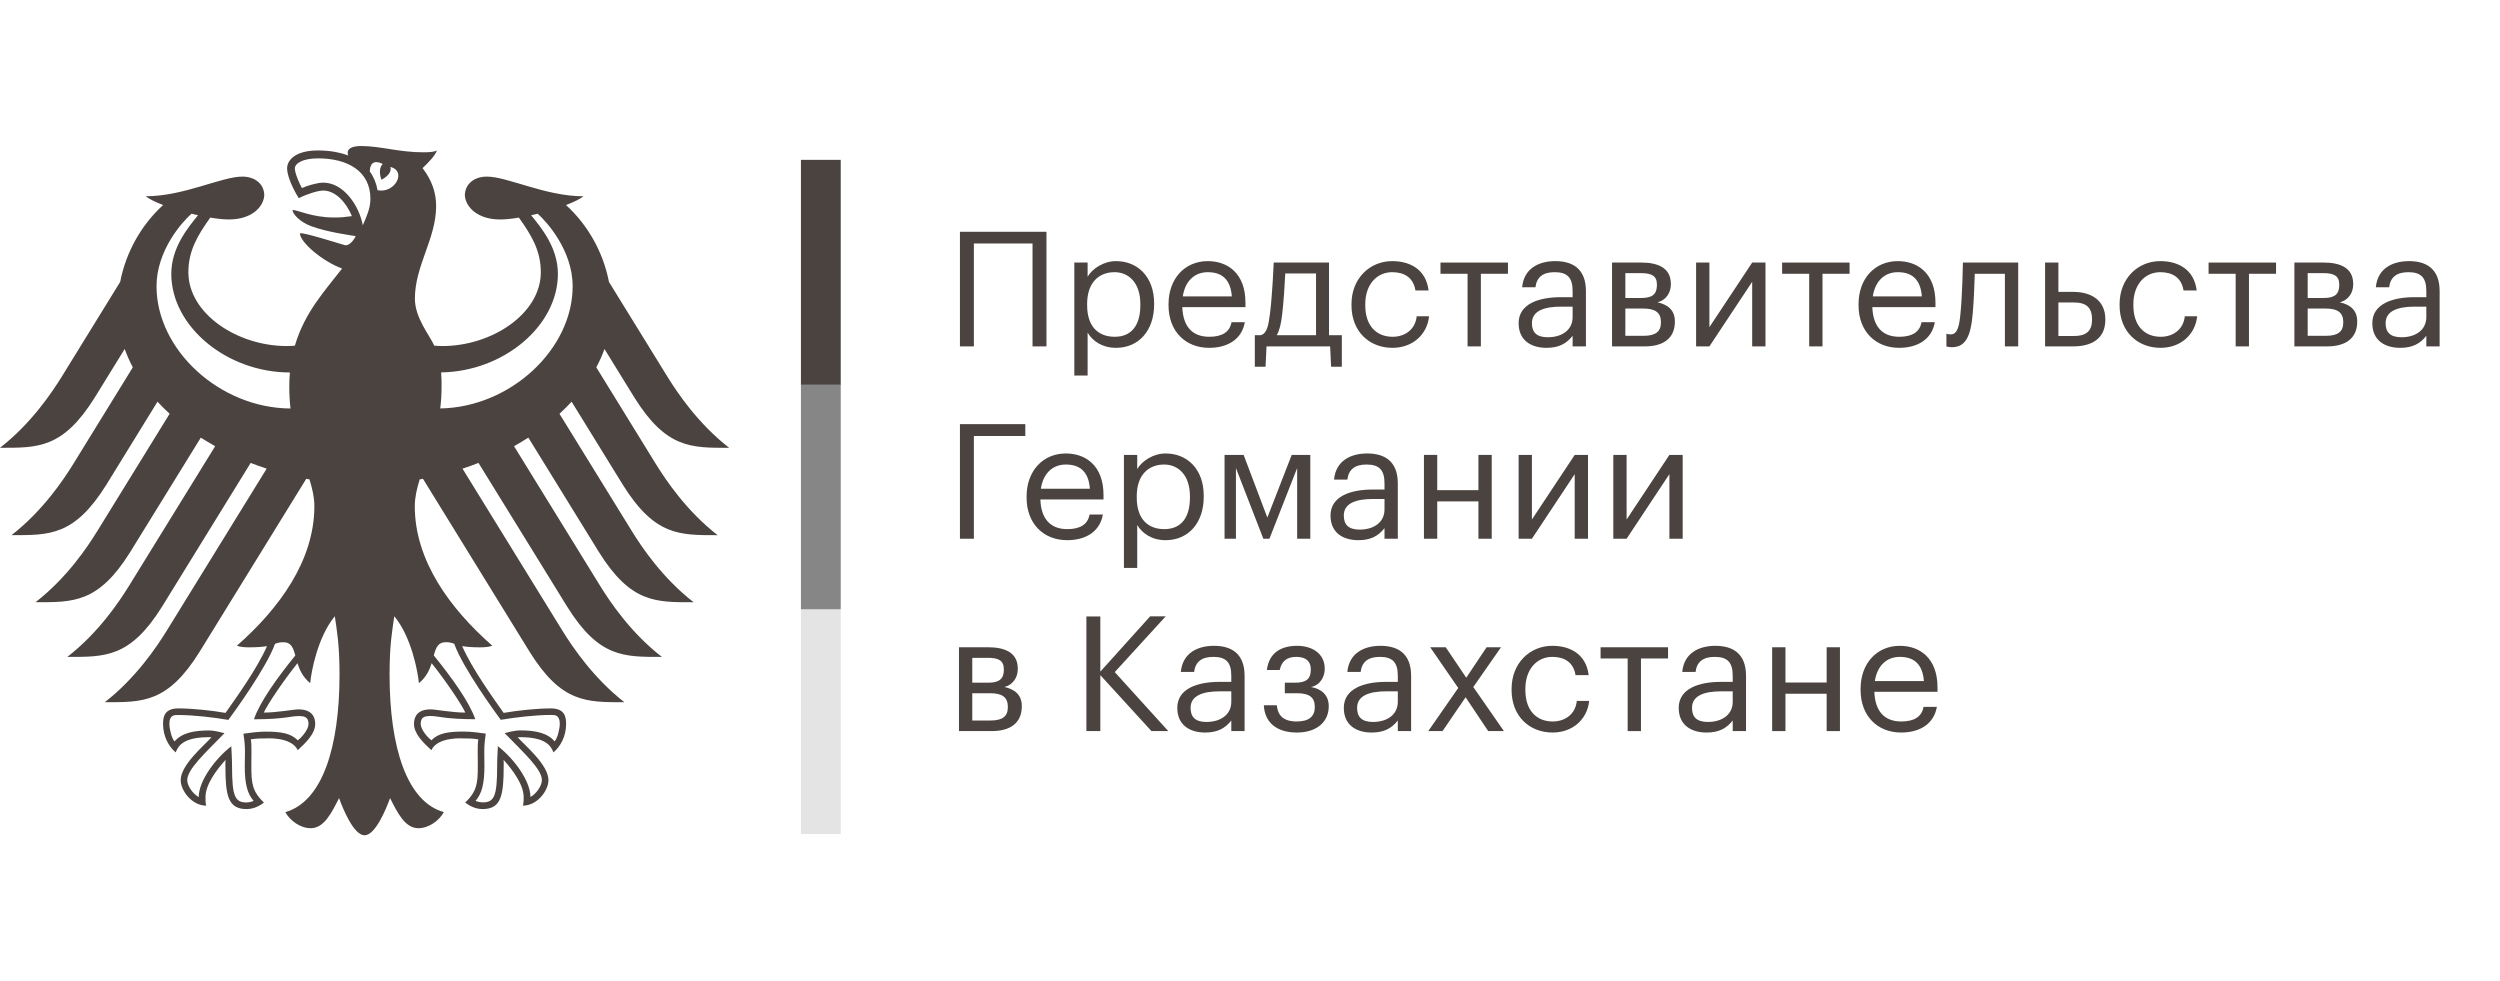 <?xml version="1.0" encoding="UTF-8"?> <svg xmlns="http://www.w3.org/2000/svg" width="856" height="336" viewBox="0 0 856 336" fill="none"><path d="M274.238 285.556H287.866V208.614H274.238V285.556Z" fill="#E4E4E4"></path><path d="M274.238 208.614H287.866V131.403H274.238V208.614Z" fill="#868686"></path><path d="M274.238 131.675H287.866V54.733H274.238V131.675Z" fill="#4B4340"></path><path d="M148.694 118.361C149.647 118.423 150.57 118.484 151.531 118.484C168.407 118.484 185.176 107.412 185.176 93.217C185.176 85.652 181.82 80.367 177.672 74.51C175.232 74.919 173.013 75.151 171.266 75.151C163.625 75.151 159.462 71.002 159.164 66.922C159.164 63.236 162.116 60.47 166.691 60.47C173.798 60.47 186.747 67.208 199.802 67.208C198.521 68.189 196.378 69.232 193.8 70.206C201.457 77.183 206.566 86.533 208.511 96.532L228.513 128.962C231.868 134.379 238.968 145.027 249.667 153.334C236.733 153.334 228.147 153.635 217.212 136.11L206.97 119.497C206.208 121.637 205.27 123.739 204.179 125.787L224.555 158.858C227.956 164.329 234.972 174.892 245.724 183.245C232.783 183.245 224.227 183.562 213.277 166.021L195.722 137.547C194.403 138.961 193.023 140.344 191.566 141.681L216.335 181.839C219.743 187.34 226.736 197.849 237.504 206.21C224.555 206.21 215.984 206.527 205.041 188.978L180.905 149.841C179.304 150.861 177.68 151.835 176.01 152.777L205.46 200.554C208.861 206.04 215.854 216.564 226.629 224.925C213.696 224.925 205.094 225.242 194.182 207.693L163.839 158.503C162.047 159.206 160.217 159.871 158.364 160.466L192.649 216.077C195.981 221.463 203.157 232.157 213.795 240.441C200.87 240.441 192.283 240.75 181.363 223.209L144.82 163.943L143.699 164.144C142.716 167.35 142.022 170.341 142.022 173.331C142.022 191.946 154.086 208.389 168.552 221.084C167.621 221.486 166.012 221.649 164.525 221.649C161.544 221.649 159.607 221.463 158.249 221.239C161.612 228.966 168.811 238.926 172.448 244.096C177.192 243.238 184.085 242.558 188.592 242.558C193.32 242.558 193.839 245.363 193.839 247.866C193.839 252.201 191.825 255.686 189.507 257.618C188.63 255.377 186.869 252.41 178.145 252.41L177.253 252.449C179.823 255.331 187.791 261.876 187.791 267.145C187.791 270.623 184.017 275.854 179.037 275.854C179.35 274.726 179.296 273.683 179.296 272.918C179.296 268.652 175.575 263.668 172.426 260.176C172.509 261.219 172.464 261.111 172.464 262.308C172.464 272.392 171.579 277.028 165.25 277.028C162.154 277.028 160.011 275.305 159.271 274.795C163.374 270.947 163.603 267.941 163.603 262.293L163.564 257.386C163.557 256.096 163.572 254.396 163.763 253.152C161.498 252.827 160.598 252.835 158.852 252.835C158.852 252.835 149.861 252.116 147.703 256.853C145.278 254.597 141.747 251.405 141.747 247.851C141.747 245.525 142.83 242.89 147.436 242.89C149.182 242.89 154.703 243.987 159.317 243.987C158.089 241.19 152.561 233.023 147.802 227.088C147.078 229.383 145.941 231.887 143.432 233.911C143.089 230.086 140.886 218.055 135.006 211.008C134.32 215.768 133.389 220.652 133.389 230.944C133.389 256.011 139.345 274.525 151.973 278.072C150.326 280.985 146.864 283.573 143.249 283.573C138.636 283.573 136.119 278.272 133.557 273.281C132.223 276.974 128.532 286 124.818 286C121.12 286 117.429 276.974 116.102 273.281C113.524 278.272 111.015 283.573 106.387 283.573C102.795 283.573 99.31 280.985 97.686 278.072C110.299 274.525 116.254 256.019 116.254 230.944C116.254 220.652 115.324 215.768 114.645 211.008C108.766 218.055 106.547 230.086 106.211 233.911C103.71 231.887 102.574 229.383 101.849 227.088C97.083 233.023 91.578 241.19 90.327 243.987C94.956 243.987 100.454 242.89 102.208 242.89C106.829 242.89 107.927 245.525 107.927 247.851C107.927 251.405 104.373 254.604 101.948 256.853C99.775 252.116 90.807 252.835 90.807 252.835C89.053 252.835 88.153 252.827 85.889 253.152C86.079 254.396 86.125 256.096 86.095 257.386L86.064 262.293C86.064 267.934 86.278 270.947 90.38 274.795C89.656 275.305 87.505 277.028 84.409 277.028C78.088 277.028 77.18 272.392 77.18 262.308C77.18 261.103 77.15 261.211 77.234 260.176C74.076 263.668 70.363 268.652 70.363 272.918C70.363 273.683 70.309 274.726 70.607 275.854C65.65 275.854 61.868 270.623 61.868 267.145C61.868 261.868 69.852 255.331 72.399 252.449L71.522 252.41C62.798 252.41 61.021 255.377 60.159 257.618C57.826 255.686 55.828 252.201 55.828 247.866C55.828 245.363 56.354 242.558 61.075 242.558C65.597 242.558 72.483 243.238 77.218 244.096C80.84 238.926 88.047 228.966 91.417 221.239C90.06 221.463 88.131 221.649 85.149 221.649C83.654 221.649 82.03 221.486 81.123 221.084C95.589 208.389 107.637 191.946 107.637 173.331C107.637 170.341 106.966 167.35 105.96 164.144L104.862 163.943L68.319 223.209C57.384 240.75 48.797 240.441 35.879 240.441C46.525 232.157 53.678 221.463 57.01 216.077L91.303 160.466C89.457 159.871 87.635 159.206 85.828 158.503L55.5 207.693C44.565 225.242 35.963 224.925 23.053 224.925C33.82 216.556 40.798 206.04 44.199 200.554L73.672 152.777C71.979 151.835 70.355 150.861 68.761 149.841L44.611 188.971C33.675 206.519 25.096 206.202 12.163 206.202C22.923 197.841 29.923 187.333 33.317 181.831L58.078 141.673C56.621 140.344 55.233 138.953 53.929 137.539L36.39 166.014C25.439 183.554 16.868 183.237 3.935 183.237C14.68 174.884 21.703 164.321 25.096 158.851L45.472 125.779C44.397 123.731 43.459 121.629 42.697 119.489L32.447 136.102C21.505 153.627 12.926 153.326 0 153.326C10.699 145.019 17.791 134.364 21.154 128.955L41.148 96.524C43.093 86.525 48.202 77.176 55.858 70.198C53.289 69.224 51.153 68.181 49.865 67.2C62.912 67.2 75.861 60.47 82.96 60.47C87.559 60.47 90.487 63.228 90.487 66.914C90.197 70.994 86.041 75.143 78.385 75.143C76.654 75.143 74.427 74.919 71.995 74.502C67.854 80.367 64.499 85.652 64.499 93.217C64.499 107.404 81.245 118.484 98.159 118.484C99.097 118.484 100.019 118.43 100.965 118.361C104.312 106.871 111.443 99.329 117.131 91.95C110.306 89.438 102.696 82.87 102.696 79.895C103.558 79.385 116.636 83.543 117.993 83.921C118.275 83.999 118.55 84.006 118.87 83.921C120.456 83.434 121.783 81.07 121.783 80.838C120.38 80.606 112.182 79.525 106.57 77.454C102.315 75.87 100.156 73.011 100.156 71.929C101.514 71.705 106.707 74.471 114.333 74.471C117.147 74.471 117.696 74.347 120.494 74C118.527 69.255 114.836 65.245 110.68 65.245C109.01 65.245 105.357 66.311 102.299 67.857C100.172 64.511 98.303 60.106 98.303 57.688C98.303 54.852 101.072 51.514 108.896 51.514C111.084 51.514 113.128 51.707 115.034 52.07C116.567 52.364 117.848 52.712 119.221 53.26C119.114 53.067 119.053 52.642 119.053 52.256C119.053 51.159 120.029 49.999 123.712 49.999C130.148 49.999 136.752 52.148 144.843 52.148C146.94 52.148 148.359 52.07 149.579 51.553C149.053 53.191 146.78 55.594 144.691 57.557C145.972 59.334 149.327 63.638 149.327 70.577C149.327 81.742 142.06 90.953 142.06 102.242C142.067 108.926 147.161 114.837 148.694 118.361ZM129.272 65.137C135.273 66.319 139.368 58.553 133.656 57.163C134.449 59.736 130.614 61.536 130.614 61.536C130.614 61.536 129.149 58.105 131.056 56.142C127.563 54.419 126.679 56.521 126.61 58.7C127.975 60.57 128.86 62.734 129.272 65.137ZM124.223 77.121C125.337 74.533 126.831 71.458 126.831 68.065C126.831 58.693 119.16 54.226 108.896 54.226C103.626 54.226 100.957 55.949 100.957 57.68C100.957 59.411 102.703 63.228 103.374 64.395C105.266 63.537 108.697 62.533 110.68 62.533C117.734 62.541 122.996 70.53 124.223 77.121ZM58.65 93.758C58.65 84.671 64.499 77.802 67.8 73.698L65.574 73.181C62.432 75.931 53.594 85.699 53.594 98.039C53.594 119.651 75.045 139.711 99.463 139.873C99.196 137.524 99.051 135.028 99.051 132.362C99.051 130.693 99.112 129.063 99.264 127.533C77.691 127.533 58.65 111.824 58.65 93.758ZM101.11 224.446C100.4 221.819 99.722 219.902 97.015 219.902C95.612 219.902 94.963 220.157 94.155 220.459C91.211 228.68 79.971 244.103 78.194 246.491C73.352 245.68 66.55 244.822 61.067 244.822C59.77 244.822 58.001 244.706 58.001 247.843C58.001 249.644 58.794 252.82 59.763 253.878C62.18 250.98 66.359 250.107 71.514 250.107C73.527 250.107 75.952 250.818 76.86 251.042C70.294 257.796 64.11 263.382 64.11 267.13C64.11 269.216 66.245 271.975 68.044 272.91C68.044 267.393 73.68 259.782 79.193 255.516C79.193 256.266 79.453 259.163 79.453 262.308C79.453 272.709 80.467 274.757 84.417 274.757C85.141 274.757 86.362 274.494 86.827 274.216C84.699 271.751 83.807 268.467 83.807 262.301C83.807 260.523 83.883 258.847 83.883 257.394C83.883 254.659 83.563 252.719 83.357 251.212C84.852 251.004 88.291 250.509 90.823 250.509C96.191 250.509 99.523 251.027 101.964 253.484C103.702 252.14 105.639 249.605 105.639 247.859C105.639 245.355 103.985 245.185 102.223 245.185C99.493 245.185 97.274 246.282 86.949 246.282C88.954 240.363 94.91 232.072 101.11 224.446ZM162.733 246.259C152.408 246.259 150.174 245.162 147.444 245.162C145.697 245.162 144.043 245.332 144.043 247.836C144.043 249.582 145.964 252.116 147.711 253.461C150.136 251.004 153.468 250.486 158.859 250.486C161.376 250.486 164.8 250.98 166.325 251.189C166.111 252.696 165.814 254.635 165.814 257.371C165.814 258.823 165.867 260.5 165.867 262.277C165.867 268.444 164.968 271.728 162.84 274.193C163.305 274.478 164.533 274.733 165.257 274.733C169.215 274.733 170.222 272.686 170.222 262.285C170.222 259.14 170.473 256.243 170.473 255.493C175.994 259.758 181.622 267.377 181.622 272.887C183.429 271.952 185.542 269.193 185.542 267.107C185.542 263.359 179.35 257.773 172.792 251.019C173.707 250.803 176.139 250.084 178.152 250.084C183.307 250.084 187.486 250.957 189.911 253.855C190.865 252.796 191.665 249.62 191.665 247.82C191.665 244.683 189.888 244.799 188.6 244.799C183.117 244.799 176.33 245.657 171.457 246.468C169.696 244.08 158.448 228.657 155.527 220.435C154.688 220.134 154.032 219.879 152.652 219.879C149.953 219.879 149.243 221.795 148.534 224.423C154.741 232.072 160.712 240.363 162.733 246.259ZM196.073 98.039C196.073 85.699 187.204 75.931 184.101 73.181L181.859 73.698C185.176 77.802 191.025 84.671 191.025 93.758C191.025 111.654 172.342 127.216 151.043 127.51C151.203 129.349 151.195 130.964 151.195 132.362C151.195 134.92 151.035 137.431 150.738 139.858C174.912 139.417 196.073 119.497 196.073 98.039Z" fill="#4B4340"></path><path d="M650.947 250.82C642.826 250.82 637.064 245.112 637.064 236.275V235.836C637.064 227.165 642.607 221.127 650.508 221.127C657.148 221.127 663.403 225.134 663.403 235.397V236.879H641.783C642.003 243.41 645.131 247.033 651.002 247.033C655.447 247.033 658.025 245.386 658.629 242.038H663.183C662.196 247.801 657.422 250.82 650.947 250.82ZM641.948 233.202H658.739C658.3 227.274 655.227 224.914 650.508 224.914C645.844 224.914 642.716 228.098 641.948 233.202Z" fill="#4B4340"></path><path d="M625.442 250.326V237.538H611.34V250.326H606.785V221.622H611.34V233.696H625.442V221.622H629.996V250.326H625.442Z" fill="#4B4340"></path><path d="M584.778 247.197C589.606 247.197 593.283 244.727 593.283 240.282V236.714H589.332C583.571 236.714 579.345 238.141 579.345 242.367C579.345 245.331 580.772 247.197 584.778 247.197ZM584.339 250.82C579.016 250.82 574.791 248.24 574.791 242.367C574.791 235.727 581.815 233.476 589.167 233.476H593.283V231.391C593.283 226.835 591.527 224.914 587.137 224.914C583.186 224.914 580.992 226.561 580.553 230.073H575.998C576.602 223.542 581.815 221.127 587.357 221.127C592.844 221.127 597.837 223.378 597.837 231.391V250.326H593.283V246.703C591.143 249.393 588.564 250.82 584.339 250.82Z" fill="#4B4340"></path><path d="M571.14 221.622V225.463H561.867V250.326H557.312V225.463H548.039V221.622H571.14Z" fill="#4B4340"></path><path d="M531.616 250.82C523.604 250.82 517.568 245.167 517.568 236.275V235.836C517.568 227.055 523.824 221.127 531.506 221.127C537.487 221.127 543.084 223.872 543.962 231.171H539.462C538.749 226.616 535.457 224.914 531.506 224.914C526.293 224.914 522.287 229.086 522.287 235.836V236.275C522.287 243.3 526.128 247.033 531.67 247.033C535.731 247.033 539.407 244.673 539.901 240.007H544.126C543.523 246.209 538.529 250.82 531.616 250.82Z" fill="#4B4340"></path><path d="M489.037 250.326L499.298 235.562L489.696 221.622H495.018L502.042 232.049L509.01 221.622H513.949L504.456 235.233L514.937 250.326H509.559L501.822 238.745L493.921 250.326H489.037Z" fill="#4B4340"></path><path d="M470.106 247.197C474.935 247.197 478.611 244.727 478.611 240.282V236.714H474.66C468.899 236.714 464.673 238.141 464.673 242.367C464.673 245.331 466.1 247.197 470.106 247.197ZM469.667 250.82C464.344 250.82 460.119 248.24 460.119 242.367C460.119 235.727 467.143 233.476 474.496 233.476H478.611V231.391C478.611 226.835 476.855 224.914 472.465 224.914C468.515 224.914 466.32 226.561 465.881 230.073H461.326C461.93 223.542 467.143 221.127 472.685 221.127C478.172 221.127 483.165 223.378 483.165 231.391V250.326H478.611V246.703C476.471 249.393 473.892 250.82 469.667 250.82Z" fill="#4B4340"></path><path d="M453.588 228.921V229.086C453.588 231.665 452.051 234.629 448.869 235.233C452.435 235.836 454.959 237.977 454.959 241.709V241.873C454.959 247.087 450.954 250.82 444.04 250.82C437.126 250.82 433.011 247.362 432.736 241.489H437.181C437.51 244.892 439.321 247.033 444.04 247.033C448.265 247.033 450.186 245.221 450.186 242.148V241.983C450.186 238.745 448.21 237.373 444.259 237.373H439.925V233.751H443.491C447.277 233.751 448.814 232.433 448.814 229.305V229.14C448.814 226.671 447.387 224.914 443.875 224.914C440.748 224.914 438.827 226.287 438.169 229.415H433.779C434.547 223.213 438.992 221.127 444.15 221.127C449.308 221.127 453.588 223.817 453.588 228.921Z" fill="#4B4340"></path><path d="M413.09 247.197C417.919 247.197 421.595 244.727 421.595 240.282V236.714H417.645C411.883 236.714 407.658 238.141 407.658 242.367C407.658 245.331 409.085 247.197 413.09 247.197ZM412.651 250.82C407.329 250.82 403.104 248.24 403.104 242.367C403.104 235.727 410.127 233.476 417.48 233.476H421.595V231.391C421.595 226.835 419.839 224.914 415.45 224.914C411.499 224.914 409.304 226.561 408.865 230.073H404.311C404.914 223.542 410.127 221.127 415.669 221.127C421.156 221.127 426.15 223.378 426.15 231.391V250.326H421.595V246.703C419.455 249.393 416.876 250.82 412.651 250.82Z" fill="#4B4340"></path><path d="M371.979 250.326V211.084H376.752V229.964L393.817 211.029H399.14L381.691 230.128L400.018 250.326H394.256L376.752 231.171V250.326H371.979Z" fill="#4B4340"></path><path d="M328.354 250.326V221.622H338.395C343.772 221.622 348.491 223.268 348.491 228.921V229.086C348.491 231.665 347.12 234.409 343.882 235.233C347.504 236.001 349.863 237.977 349.863 241.709V241.874C349.863 247.582 345.858 250.326 339.602 250.326H328.354ZM338.34 225.244H332.908V233.751H338.395C342.181 233.751 343.718 232.434 343.718 229.305V229.141C343.718 226.122 341.797 225.244 338.34 225.244ZM339.163 237.373H332.908V246.703H339.163C343.169 246.703 345.089 245.331 345.089 242.148V241.983C345.089 238.745 343.114 237.373 339.163 237.373Z" fill="#4B4340"></path><path d="M556.949 184.465H552.395V155.761H556.949V177.879L571.6 155.761H576.154V184.465H571.6V162.347L556.949 184.465Z" fill="#4B4340"></path><path d="M524.529 184.465H519.975V155.761H524.529V177.879L539.18 155.761H543.734V184.465H539.18V162.347L524.529 184.465Z" fill="#4B4340"></path><path d="M506.213 184.465V171.677H492.111V184.465H487.557V155.761H492.111V167.835H506.213V155.761H510.767V184.465H506.213Z" fill="#4B4340"></path><path d="M465.551 181.337C470.38 181.337 474.056 178.867 474.056 174.422V170.854H470.105C464.344 170.854 460.119 172.281 460.119 176.507C460.119 179.471 461.545 181.337 465.551 181.337ZM465.112 184.959C459.79 184.959 455.564 182.38 455.564 176.507C455.564 169.866 462.588 167.616 469.941 167.616H474.056V165.53C474.056 160.975 472.3 159.054 467.911 159.054C463.96 159.054 461.765 160.701 461.326 164.213H456.772C457.375 157.682 462.588 155.267 468.13 155.267C473.617 155.267 478.611 157.517 478.611 165.53V184.465H474.056V180.843C471.916 183.532 469.337 184.959 465.112 184.959Z" fill="#4B4340"></path><path d="M432.568 184.465L423.185 160.261V184.465H419.289V155.761H425.819L433.94 177.22L442.28 155.761H448.645V184.465H444.146V160.261L434.653 184.465H432.568Z" fill="#4B4340"></path><path d="M398.66 181.172C404.366 181.172 407.439 177.33 407.439 170.36V169.921C407.439 162.676 403.434 159.054 398.605 159.054C393.282 159.054 389.222 162.567 389.222 169.921V170.36C389.222 177.715 393.063 181.172 398.66 181.172ZM384.832 194.454V155.761H389.386V160.591C391.033 157.792 394.928 155.267 399.099 155.267C406.616 155.267 412.158 160.755 412.158 169.702V170.141C412.158 178.922 407 184.959 399.099 184.959C394.38 184.959 391.033 182.599 389.386 179.745V194.454H384.832Z" fill="#4B4340"></path><path d="M365.388 184.959C357.267 184.959 351.506 179.251 351.506 170.415V169.976C351.506 161.304 357.048 155.267 364.949 155.267C371.589 155.267 377.844 159.274 377.844 169.537V171.019H356.225C356.444 177.55 359.572 181.172 365.443 181.172C369.888 181.172 372.467 179.526 373.07 176.178H377.625C376.637 181.941 371.863 184.959 365.388 184.959ZM356.389 167.342H373.18C372.741 161.414 369.668 159.054 364.949 159.054C360.285 159.054 357.158 162.237 356.389 167.342Z" fill="#4B4340"></path><path d="M328.682 184.465V145.223H351.069V149.285H333.455V184.465H328.682Z" fill="#4B4340"></path><path d="M822.27 115.477C827.099 115.477 830.775 113.007 830.775 108.561V104.994H826.824C821.063 104.994 816.838 106.421 816.838 110.647C816.838 113.61 818.264 115.477 822.27 115.477ZM821.831 119.099C816.508 119.099 812.283 116.519 812.283 110.647C812.283 104.006 819.307 101.756 826.66 101.756H830.775V99.67C830.775 95.115 829.019 93.194 824.629 93.194C820.679 93.194 818.484 94.84 818.045 98.353H813.49C814.094 91.822 819.307 89.407 824.849 89.407C830.336 89.407 835.329 91.657 835.329 99.67V118.605H830.775V114.983C828.635 117.672 826.056 119.099 821.831 119.099Z" fill="#4B4340"></path><path d="M785.6 118.605V89.9H795.641C801.019 89.9 805.738 91.547 805.738 97.2V97.365C805.738 99.944 804.366 102.688 801.128 103.512C804.75 104.28 807.109 106.256 807.109 109.988V110.152C807.109 115.86 803.104 118.605 796.848 118.605H785.6ZM795.586 93.523H790.154V102.03H795.641C799.427 102.03 800.964 100.712 800.964 97.584V97.419C800.964 94.401 799.043 93.523 795.586 93.523ZM796.409 105.652H790.154V114.982H796.409C800.415 114.982 802.336 113.61 802.336 110.427V110.262C802.336 107.024 800.36 105.652 796.409 105.652Z" fill="#4B4340"></path><path d="M779.32 89.9V93.742H770.046V118.605H765.492V93.742H756.219V89.9H779.32Z" fill="#4B4340"></path><path d="M739.795 119.099C731.784 119.099 725.748 113.446 725.748 104.555V104.116C725.748 95.334 732.003 89.407 739.685 89.407C745.667 89.407 751.263 92.151 752.141 99.451H747.642C746.929 94.895 743.636 93.194 739.685 93.194C734.473 93.194 730.467 97.365 730.467 104.116V104.555C730.467 111.58 734.308 115.312 739.85 115.312C743.911 115.312 747.587 112.952 748.081 108.287H752.306C751.702 114.489 746.709 119.099 739.795 119.099Z" fill="#4B4340"></path><path d="M700.238 118.605V89.9H704.793V99.944H709.896C715.932 99.944 720.87 102.743 720.87 109.329V109.494C720.87 116.19 715.877 118.605 709.896 118.605H700.238ZM704.793 115.037H710.17C714.67 115.037 716.316 113.006 716.316 109.494V109.329C716.316 105.432 714.45 103.566 710.17 103.566H704.793V115.037Z" fill="#4B4340"></path><path d="M675.448 107.518C674.79 115.092 673.034 118.879 668.37 118.879C666.943 118.879 666.449 118.605 666.449 118.605V114.269C666.449 114.269 666.943 114.488 667.986 114.488C670.345 114.488 670.894 111.25 671.278 107.244C671.936 100.548 672.101 89.9 672.101 89.9H691.032V118.605H686.477V93.742H676.162C676.052 97.529 675.832 103.292 675.448 107.518Z" fill="#4B4340"></path><path d="M650.25 119.099C642.129 119.099 636.367 113.391 636.367 104.555V104.116C636.367 95.444 641.909 89.407 649.811 89.407C656.45 89.407 662.706 93.413 662.706 103.677V105.158H641.086C641.306 111.69 644.433 115.312 650.305 115.312C654.749 115.312 657.328 113.665 657.932 110.317H662.486C661.498 116.08 656.725 119.099 650.25 119.099ZM641.251 101.481H658.042C657.603 95.554 654.53 93.194 649.811 93.194C645.147 93.194 642.019 96.377 641.251 101.481Z" fill="#4B4340"></path><path d="M633.298 89.9V93.742H624.025V118.605H619.471V93.742H610.197V89.9H633.298Z" fill="#4B4340"></path><path d="M585.297 118.605H580.742V89.9H585.297V112.019L599.947 89.9H604.502V118.605H599.947V96.486L585.297 118.605Z" fill="#4B4340"></path><path d="M551.967 118.605V89.9H562.008C567.386 89.9 572.105 91.547 572.105 97.2V97.365C572.105 99.944 570.733 102.688 567.496 103.512C571.117 104.28 573.477 106.256 573.477 109.988V110.152C573.477 115.86 569.471 118.605 563.216 118.605H551.967ZM561.953 93.523H556.521V102.03H562.008C565.794 102.03 567.331 100.712 567.331 97.584V97.419C567.331 94.401 565.41 93.523 561.953 93.523ZM562.777 105.652H556.521V114.982H562.777C566.782 114.982 568.703 113.61 568.703 110.427V110.262C568.703 107.024 566.727 105.652 562.777 105.652Z" fill="#4B4340"></path><path d="M529.961 115.477C534.79 115.477 538.466 113.007 538.466 108.561V104.994H534.516C528.754 104.994 524.529 106.421 524.529 110.647C524.529 113.61 525.956 115.477 529.961 115.477ZM529.522 119.099C524.2 119.099 519.975 116.519 519.975 110.647C519.975 104.006 526.998 101.756 534.351 101.756H538.466V99.67C538.466 95.115 536.711 93.194 532.321 93.194C528.37 93.194 526.175 94.84 525.736 98.353H521.182C521.785 91.822 526.998 89.407 532.54 89.407C538.027 89.407 543.021 91.657 543.021 99.67V118.605H538.466V114.983C536.326 117.672 533.747 119.099 529.522 119.099Z" fill="#4B4340"></path><path d="M516.322 89.9V93.742H507.048V118.605H502.494V93.742H493.221V89.9H516.322Z" fill="#4B4340"></path><path d="M476.797 119.099C468.786 119.099 462.75 113.446 462.75 104.555V104.116C462.75 95.334 469.005 89.407 476.687 89.407C482.668 89.407 488.265 92.151 489.143 99.451H484.644C483.931 94.895 480.638 93.194 476.687 93.194C471.475 93.194 467.469 97.365 467.469 104.116V104.555C467.469 111.58 471.31 115.312 476.852 115.312C480.913 115.312 484.589 112.952 485.083 108.287H489.308C488.704 114.489 483.711 119.099 476.797 119.099Z" fill="#4B4340"></path><path d="M439.032 107.518C438.647 110.866 438.099 113.171 437.166 114.763H450.609V93.632H440.074C439.909 97.419 439.525 103.237 439.032 107.518ZM433.654 118.605L433.325 125.575H429.648V114.763H431.679C433.983 114.159 434.367 110.921 434.861 107.244C435.684 100.548 436.123 89.9 436.123 89.9H455.054V114.763H459.444V125.575H455.767L455.438 118.605H433.654Z" fill="#4B4340"></path><path d="M413.99 119.099C405.869 119.099 400.107 113.391 400.107 104.555V104.116C400.107 95.444 405.649 89.407 413.551 89.407C420.19 89.407 426.446 93.413 426.446 103.677V105.158H404.826C405.046 111.69 408.174 115.312 414.045 115.312C418.489 115.312 421.068 113.665 421.672 110.317H426.226C425.239 116.08 420.465 119.099 413.99 119.099ZM404.991 101.481H421.782C421.343 95.554 418.27 93.194 413.551 93.194C408.887 93.194 405.759 96.377 404.991 101.481Z" fill="#4B4340"></path><path d="M381.673 115.312C387.38 115.312 390.453 111.47 390.453 104.5V104.061C390.453 96.816 386.447 93.194 381.619 93.194C376.296 93.194 372.235 96.706 372.235 104.061V104.5C372.235 111.854 376.076 115.312 381.673 115.312ZM367.846 128.594V89.901H372.4V94.731C374.046 91.931 377.942 89.407 382.112 89.407C389.63 89.407 395.172 94.895 395.172 103.841V104.28C395.172 113.062 390.014 119.099 382.112 119.099C377.393 119.099 374.046 116.739 372.4 113.885V128.594H367.846Z" fill="#4B4340"></path><path d="M353.539 118.605V83.369H333.455V118.605H328.682V79.363H358.312V118.605H353.539Z" fill="#4B4340"></path></svg> 